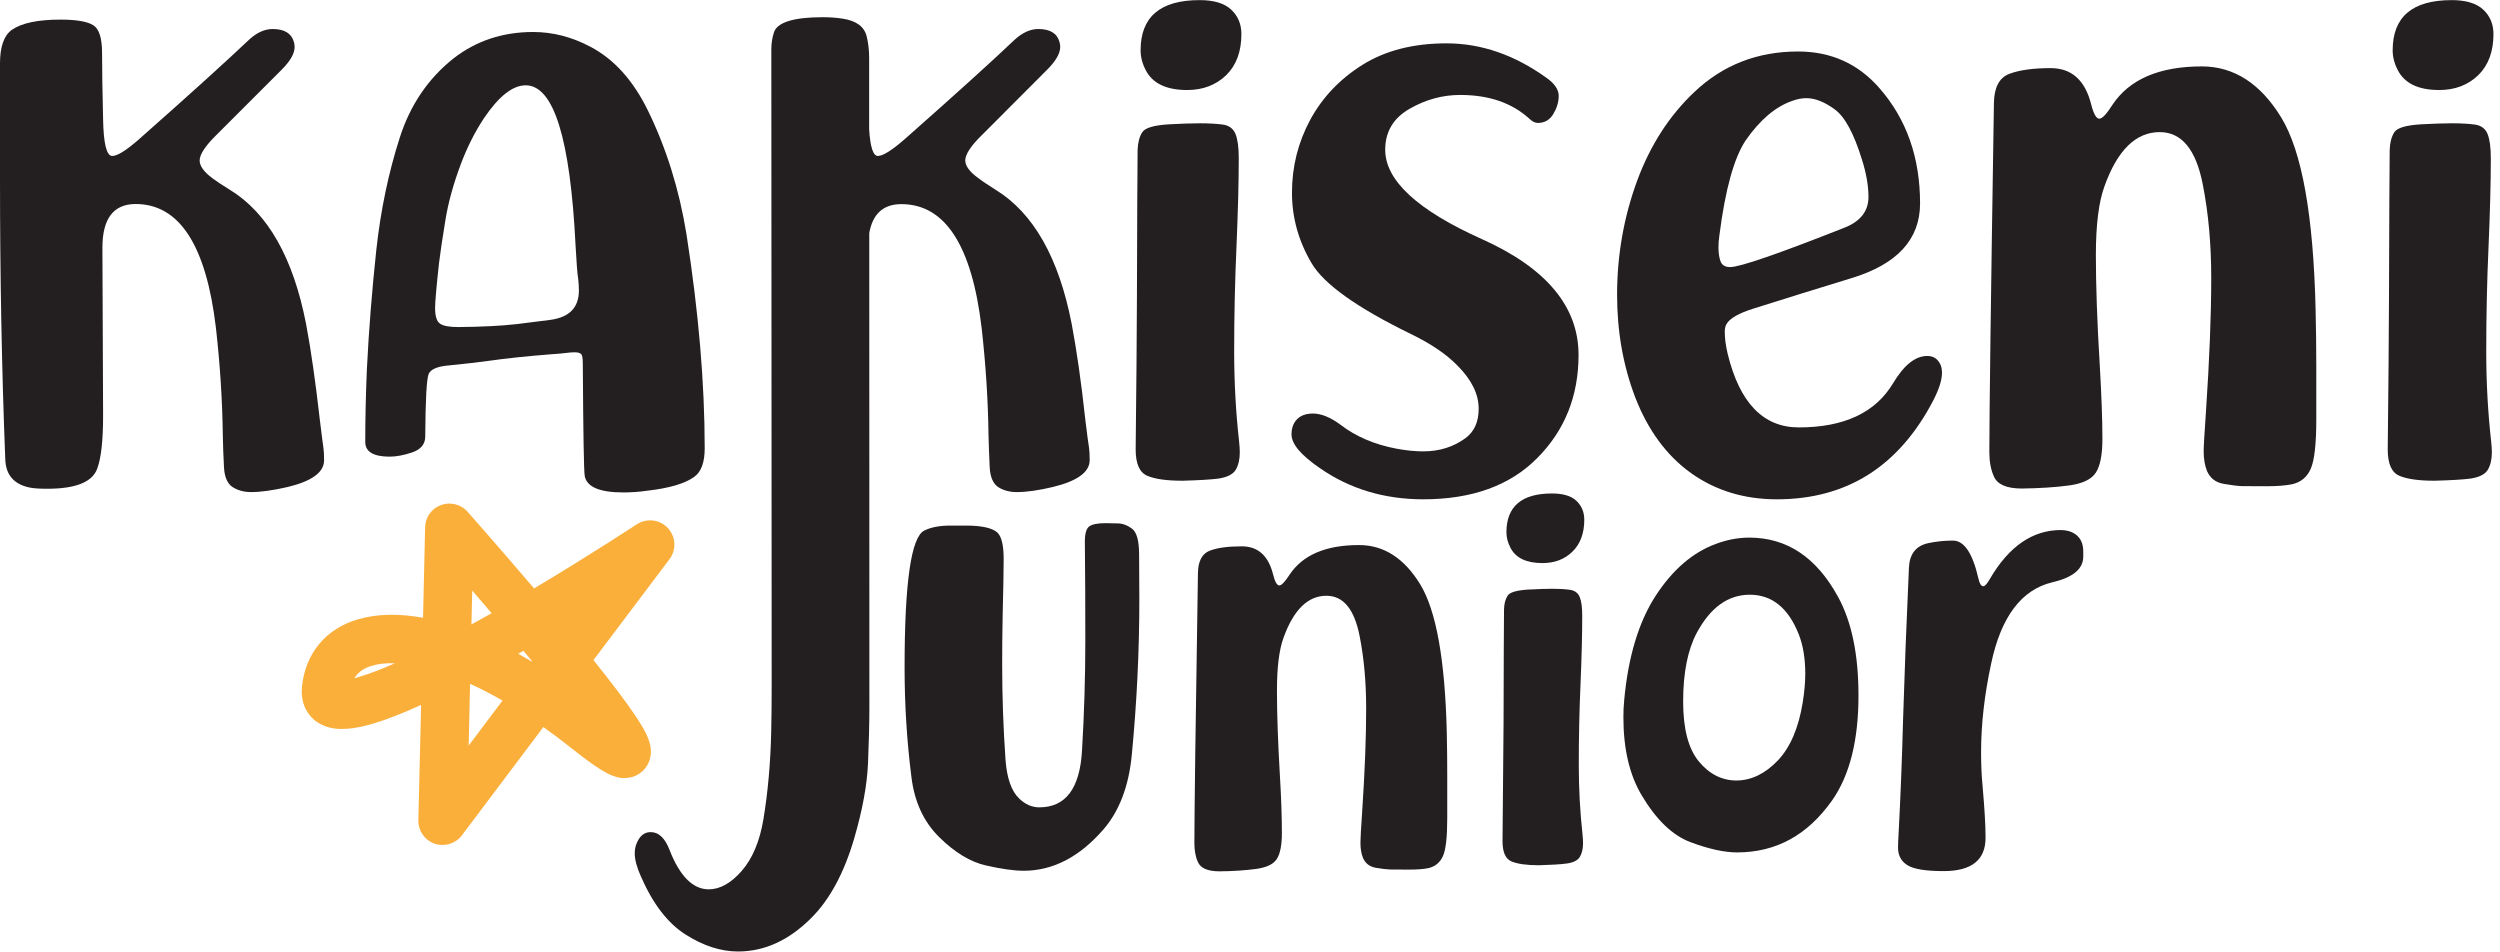 <!DOCTYPE html PUBLIC "-//W3C//DTD XHTML 1.1 plus MathML 2.0 plus SVG 1.1//EN" "http://www.w3.org/2002/04/xhtml-math-svg/xhtml-math-svg.dtd">
    <svg width="218" height="83" viewBox="0 0 218 83" fill="none" xmlns="http://www.w3.org/2000/svg">
    <g clip-path="url(#clip0)">
        <path d="M26.45 61.31C26.3 60.81 26.29 60.33 26.33 59.89C26.47 58.49 26.97 57.18 27.84 56.15C28.7 55.11 29.89 54.39 31.19 54.01C32.9 53.51 34.81 53.49 36.89 53.87L37.07 45.97C37.09 45.1 37.64 44.33 38.46 44.04C39.27 43.74 40.19 43.97 40.77 44.62C40.78 44.63 43.44 47.64 46.57 51.31C51.54 48.35 55.52 45.72 55.53 45.72C56.39 45.16 57.53 45.29 58.23 46.04C58.94 46.79 59 47.94 58.38 48.76L51.75 57.56C53.25 59.43 54.57 61.16 55.46 62.49C55.98 63.3 56.36 63.87 56.63 64.7C56.69 64.91 56.75 65.16 56.76 65.53C56.76 65.88 56.69 66.46 56.24 67.02C55.94 67.39 55.51 67.64 55.15 67.75C54.17 67.99 53.76 67.74 53.39 67.63C53.03 67.49 52.73 67.32 52.39 67.11C51.72 66.69 50.92 66.11 49.89 65.29C49.04 64.61 48.2 63.98 47.38 63.4L40.28 72.84C39.73 73.57 38.77 73.86 37.9 73.57C37.03 73.27 36.46 72.44 36.48 71.52L36.72 61.47C35.23 62.15 33.83 62.71 32.6 63.08C31.78 63.32 31.02 63.5 30.26 63.55C29.5 63.59 28.68 63.58 27.77 63.04C27.19 62.7 26.68 62.05 26.48 61.39C26.46 61.35 26.46 61.33 26.45 61.31ZM32.42 58.06C31.77 58.26 31.38 58.53 31.1 58.86C31.03 58.94 30.97 59.04 30.91 59.14C31.06 59.1 31.22 59.06 31.39 59C32.24 58.75 33.28 58.35 34.43 57.84C33.61 57.81 32.93 57.89 32.42 58.06ZM40.87 65.01L43.82 61.09C42.84 60.53 41.9 60.04 40.99 59.63L40.87 65.01ZM41.11 54.45C41.7 54.13 42.28 53.8 42.87 53.47C42.28 52.78 41.71 52.12 41.18 51.5L41.11 54.45ZM45.19 57.01C45.58 57.23 45.98 57.45 46.38 57.69L46.4 57.66C46.15 57.36 45.9 57.06 45.64 56.75C45.49 56.83 45.34 56.92 45.19 57.01ZM55.02 46.2L56.71 47.47L55.02 46.2Z" fill="#FAAF3B"/>
        <path d="M21.9 42.91C21.27 42.91 20.73 42.76 20.28 42.47C19.83 42.18 19.57 41.59 19.53 40.71C19.48 39.83 19.45 38.92 19.43 37.99C19.39 34.92 19.19 31.79 18.83 28.6C17.98 21.4 15.65 17.79 11.83 17.79C9.9 17.79 8.93 19.06 8.93 21.6L8.99 36.22C8.99 38.4 8.82 39.95 8.48 40.86C8.06 42.04 6.6 42.62 4.1 42.62C3.4 42.62 2.89 42.58 2.56 42.51C1.21 42.22 0.51 41.41 0.46 40.06C0.15 32.18 0 24.01 0 15.56V5.52C0 4.06 0.35 3.08 1.05 2.59C1.91 2 3.32 1.71 5.29 1.71C6.69 1.71 7.64 1.88 8.15 2.21C8.65 2.54 8.9 3.34 8.9 4.61C8.9 5.96 8.93 7.89 8.99 10.41C9.03 12.53 9.29 13.6 9.79 13.6C10.24 13.6 11.04 13.1 12.18 12.09C16.64 8.15 19.81 5.27 21.71 3.47C22.39 2.84 23.08 2.53 23.78 2.53C24.8 2.53 25.42 2.91 25.63 3.67C25.67 3.8 25.69 3.95 25.69 4.1C25.69 4.67 25.31 5.33 24.55 6.09L18.89 11.75C17.9 12.72 17.41 13.47 17.41 14C17.41 14.47 17.78 14.99 18.52 15.54C18.88 15.81 19.39 16.15 20.06 16.56C23.36 18.59 25.57 22.49 26.69 28.25C27.13 30.58 27.52 33.37 27.89 36.61C28.04 37.86 28.15 38.67 28.2 39.03C28.24 39.3 28.26 39.67 28.26 40.14C28.26 41.18 27.2 41.96 25.07 42.47C23.8 42.76 22.75 42.91 21.9 42.91Z" fill="#231F20"/>
        <path d="M54.35 42.94C52.3 42.94 51.18 42.47 50.99 41.52C50.91 41.1 50.86 37.82 50.82 31.68C50.82 31.23 50.77 30.95 50.66 30.86C50.56 30.77 50.37 30.72 50.11 30.72C49.9 30.72 49.64 30.74 49.33 30.78C49.02 30.82 48.6 30.86 48.09 30.89C45.93 31.06 44.12 31.25 42.66 31.46C41.69 31.59 40.54 31.73 39.19 31.86C38.17 31.94 37.56 32.19 37.38 32.61C37.2 33.04 37.1 34.87 37.08 38.11C37.06 38.75 36.68 39.2 35.94 39.45C35.2 39.7 34.55 39.82 33.98 39.82C32.56 39.82 31.85 39.39 31.85 38.54C31.85 36.47 31.9 34.37 31.99 32.23C32.16 28.78 32.44 25.31 32.81 21.83C33.19 18.35 33.87 15.08 34.86 12C35.77 9.16 37.33 6.85 39.55 5.09C41.52 3.56 43.83 2.79 46.49 2.79C48.2 2.79 49.86 3.22 51.47 4.07C53.54 5.15 55.21 7.01 56.5 9.64C58.11 12.94 59.23 16.53 59.86 20.42C60.92 27.21 61.45 33.44 61.45 39.1C61.45 40.33 61.14 41.17 60.51 41.6C59.71 42.17 58.36 42.57 56.44 42.79C55.69 42.9 54.99 42.94 54.35 42.94ZM39.99 28.52C41.98 28.5 43.68 28.42 45.08 28.26L48.01 27.89C49.66 27.66 50.48 26.81 50.48 25.33C50.48 25.03 50.46 24.69 50.42 24.33C50.34 23.86 50.27 22.89 50.19 21.43C49.73 12.1 48.29 7.44 45.84 7.44C44.7 7.44 43.49 8.4 42.2 10.31C41.4 11.52 40.73 12.86 40.18 14.32C39.54 16.03 39.08 17.67 38.83 19.25C38.57 20.83 38.39 22.07 38.28 22.96C38.05 25.07 37.94 26.36 37.94 26.86C37.94 27.58 38.09 28.04 38.38 28.23C38.67 28.43 39.21 28.52 39.99 28.52Z" fill="#231F20"/>
        <path d="M95.02 40.12C95.02 41.16 93.96 41.94 91.83 42.46C90.58 42.76 89.53 42.91 88.67 42.91C88.05 42.91 87.51 42.77 87.05 42.48C86.6 42.18 86.34 41.6 86.3 40.71C86.26 39.83 86.22 38.92 86.2 37.99C86.16 34.92 85.96 31.8 85.6 28.61C84.75 21.4 82.41 17.8 78.6 17.8C77.03 17.8 76.1 18.64 75.8 20.32V20.35L75.81 61.68C75.81 63.04 75.77 64.67 75.69 66.56C75.61 68.44 75.21 70.62 74.5 73.06C73.61 76.13 72.34 78.47 70.71 80.08C68.78 82 66.66 82.97 64.36 82.97C62.85 82.97 61.32 82.47 59.78 81.49C58.23 80.51 56.93 78.82 55.88 76.41C55.53 75.63 55.35 74.97 55.35 74.41C55.35 74.07 55.41 73.77 55.53 73.51C55.79 72.88 56.19 72.56 56.74 72.56C57.44 72.56 57.99 73.08 58.39 74.13C59.28 76.41 60.43 77.55 61.8 77.55C62.78 77.55 63.75 77.01 64.68 75.94C65.62 74.86 66.25 73.36 66.57 71.44C66.96 69.09 67.19 66.53 67.25 63.79C67.28 62.42 67.29 61.06 67.29 59.7L67.26 4.3C67.26 3.81 67.33 3.32 67.48 2.85C67.74 1.96 69.17 1.5 71.74 1.5C72.36 1.5 72.94 1.54 73.5 1.63C74.66 1.81 75.35 2.31 75.57 3.15C75.71 3.71 75.79 4.35 75.79 5.08V11.26C75.88 12.81 76.14 13.6 76.55 13.6C77 13.6 77.8 13.09 78.94 12.09C83.4 8.15 86.57 5.28 88.47 3.47C89.15 2.85 89.84 2.53 90.54 2.53C91.57 2.53 92.19 2.91 92.39 3.67C92.43 3.8 92.45 3.94 92.45 4.09C92.45 4.66 92.07 5.32 91.31 6.08L85.66 11.74C84.67 12.7 84.17 13.46 84.17 13.99C84.17 14.46 84.54 14.97 85.29 15.52C85.64 15.79 86.16 16.13 86.82 16.55C90.12 18.58 92.33 22.48 93.45 28.24C93.89 30.57 94.29 33.35 94.64 36.6C94.79 37.85 94.9 38.65 94.96 39.02C95 39.28 95.02 39.66 95.02 40.12Z" fill="#231F20"/>
        <path d="M103.12 41.92C101.75 41.92 100.73 41.78 100.05 41.49C99.37 41.21 99.03 40.44 99.03 39.19C99.09 33.71 99.13 29.3 99.14 25.97C99.16 19.11 99.18 14.81 99.2 13.09C99.22 12.45 99.35 11.93 99.6 11.54C99.84 11.15 100.62 10.92 101.93 10.84C103.03 10.78 103.94 10.75 104.66 10.75C105.42 10.75 106.07 10.79 106.62 10.86C107.17 10.94 107.54 11.21 107.73 11.67C107.92 12.13 108.02 12.84 108.02 13.79C108.02 15.91 107.95 18.49 107.82 21.53C107.69 24.43 107.62 27.48 107.62 30.66C107.62 33.29 107.76 35.91 108.05 38.51C108.09 38.87 108.11 39.18 108.11 39.45C108.11 40.06 107.99 40.56 107.76 40.96C107.52 41.36 107.02 41.61 106.27 41.73C105.59 41.82 104.54 41.88 103.12 41.92ZM103.52 7.85C101.7 7.85 100.5 7.27 99.91 6.12C99.61 5.55 99.46 4.97 99.46 4.39C99.46 1.47 101.17 0.01 104.61 0.01C105.86 0.01 106.78 0.29 107.37 0.85C107.96 1.41 108.25 2.12 108.25 2.97C108.25 4.49 107.81 5.68 106.93 6.55C106.04 7.41 104.9 7.85 103.52 7.85Z" fill="#231F20"/>
        <path d="M124.11 43.54C120.72 43.54 117.72 42.64 115.12 40.84C113.45 39.7 112.62 38.72 112.62 37.88C112.62 37.33 112.78 36.89 113.1 36.56C113.42 36.23 113.89 36.06 114.49 36.06C115.21 36.06 116.02 36.39 116.91 37.05C118.24 38.07 119.87 38.77 121.8 39.13C122.62 39.28 123.38 39.36 124.1 39.36C125.52 39.36 126.75 38.97 127.8 38.2C128.56 37.63 128.94 36.78 128.94 35.64C128.94 34.37 128.33 33.13 127.12 31.91C126.17 30.92 124.81 29.99 123.02 29.12C118.32 26.83 115.44 24.77 114.37 22.95C113.23 21.02 112.66 18.97 112.66 16.81C112.66 14.53 113.19 12.42 114.25 10.45C115.31 8.49 116.84 6.88 118.83 5.64C120.82 4.4 123.26 3.78 126.14 3.78C129.17 3.78 132.09 4.79 134.9 6.82C135.58 7.31 135.92 7.83 135.92 8.36C135.92 8.89 135.76 9.42 135.45 9.94C135.14 10.46 134.69 10.72 134.1 10.72C133.87 10.72 133.64 10.61 133.39 10.38C131.87 8.98 129.85 8.28 127.33 8.28C125.79 8.28 124.32 8.68 122.91 9.49C121.5 10.3 120.79 11.49 120.79 13.06C120.79 15.73 123.6 18.33 129.22 20.85C134.84 23.37 137.65 26.74 137.65 30.95C137.65 34.53 136.45 37.53 134.05 39.94C131.68 42.34 128.36 43.54 124.11 43.54Z" fill="#231F20"/>
        <path d="M154.94 43.54C152.1 43.54 149.61 42.78 147.48 41.27C145.35 39.75 143.72 37.55 142.6 34.67C141.54 31.9 141.01 28.92 141.01 25.71C141.01 22.24 141.6 18.91 142.77 15.73C143.91 12.66 145.56 10.09 147.75 8.02C150.23 5.67 153.25 4.49 156.79 4.49C159.67 4.49 162.04 5.56 163.9 7.7C166.25 10.39 167.43 13.74 167.43 17.74C167.43 20.87 165.44 23.04 161.46 24.25C158.62 25.12 155.78 26 152.96 26.89C151.61 27.31 150.81 27.77 150.54 28.28C150.44 28.45 150.4 28.68 150.4 28.96C150.4 29.49 150.48 30.12 150.65 30.84C151.69 35.13 153.76 37.27 156.85 37.27C160.79 37.27 163.53 35.99 165.07 33.43C166.02 31.84 167.01 31.04 168.06 31.04C168.59 31.04 168.97 31.29 169.2 31.78C169.3 31.99 169.34 32.23 169.34 32.52C169.34 33.14 169.08 33.95 168.57 34.94C165.57 40.68 161.03 43.54 154.94 43.54ZM150.87 23.29C151.72 23.29 155.05 22.14 160.85 19.85C162.23 19.3 162.93 18.41 162.93 17.18C162.93 16.19 162.74 15.11 162.36 13.91C161.66 11.64 160.87 10.17 159.98 9.53C159.1 8.89 158.28 8.56 157.52 8.56C157.12 8.56 156.71 8.64 156.3 8.79C154.82 9.3 153.47 10.45 152.23 12.23C151.21 13.75 150.44 16.52 149.93 20.53C149.87 20.93 149.85 21.28 149.85 21.58C149.85 22.05 149.91 22.46 150.03 22.79C150.16 23.13 150.44 23.29 150.87 23.29Z" fill="#231F20"/>
        <path d="M198.92 10.24C200.73 13.2 201.73 18.78 201.92 26.99C201.96 28.72 201.98 30.38 201.98 31.97V36.6C201.98 38.71 201.82 40.13 201.5 40.87C201.18 41.61 200.63 42.06 199.85 42.23C199.28 42.34 198.55 42.4 197.66 42.4C196.62 42.4 195.9 42.4 195.51 42.39C195.12 42.38 194.58 42.31 193.89 42.19C193.2 42.07 192.72 41.69 192.45 41.07C192.26 40.59 192.16 40.03 192.16 39.36C192.16 38.92 192.23 37.77 192.36 35.89C192.66 31.42 192.82 27.53 192.82 24.23C192.82 21.27 192.57 18.55 192.08 16.07C191.49 13.04 190.24 11.52 188.33 11.52C186.24 11.52 184.63 13.1 183.5 16.27C183.01 17.62 182.76 19.61 182.76 22.24C182.76 24.88 182.87 28.08 183.1 31.85C183.25 34.47 183.33 36.61 183.33 38.28C183.33 39.64 183.14 40.62 182.76 41.21C182.38 41.8 181.6 42.17 180.43 42.33C179.25 42.49 177.88 42.58 176.31 42.6C174.98 42.6 174.17 42.25 173.87 41.55C173.6 40.96 173.47 40.25 173.47 39.42C173.47 36.27 173.6 26.13 173.87 8.99C173.89 7.63 174.33 6.78 175.21 6.44C176.08 6.11 177.29 5.94 178.82 5.94C180.64 5.94 181.82 6.99 182.35 9.1C182.56 9.93 182.8 10.35 183.06 10.35C183.31 10.35 183.69 9.95 184.2 9.15C185.68 6.91 188.29 5.79 192.02 5.79C194.8 5.8 197.11 7.28 198.92 10.24Z" fill="#231F20"/>
        <path d="M212.3 41.92C210.93 41.92 209.91 41.78 209.23 41.49C208.55 41.21 208.21 40.44 208.21 39.19C208.27 33.71 208.31 29.3 208.32 25.97C208.34 19.11 208.36 14.81 208.38 13.09C208.4 12.45 208.53 11.93 208.78 11.54C209.02 11.15 209.8 10.92 211.11 10.84C212.21 10.78 213.12 10.75 213.84 10.75C214.6 10.75 215.25 10.79 215.8 10.86C216.35 10.94 216.72 11.21 216.91 11.67C217.1 12.13 217.2 12.84 217.2 13.79C217.2 15.91 217.13 18.49 217 21.53C216.87 24.43 216.8 27.48 216.8 30.66C216.8 33.29 216.94 35.91 217.23 38.51C217.27 38.87 217.29 39.18 217.29 39.45C217.29 40.06 217.17 40.56 216.94 40.96C216.7 41.36 216.2 41.61 215.45 41.73C214.77 41.82 213.72 41.88 212.3 41.92ZM212.7 7.85C210.88 7.85 209.68 7.27 209.09 6.12C208.79 5.55 208.64 4.97 208.64 4.39C208.64 1.47 210.35 0.01 213.79 0.01C215.04 0.01 215.96 0.29 216.55 0.85C217.14 1.41 217.43 2.12 217.43 2.97C217.43 4.49 216.99 5.68 216.11 6.55C215.22 7.41 214.08 7.85 212.7 7.85Z" fill="#231F20"/>
        <path d="M89.26 75.93C88.44 75.93 87.35 75.78 85.98 75.47C84.61 75.16 83.26 74.34 81.9 73C80.54 71.66 79.73 69.9 79.47 67.71C79.07 64.54 78.88 61.38 78.88 58.21C78.88 50.82 79.45 46.84 80.59 46.27C81.16 45.98 81.92 45.83 82.88 45.83H84.22C85.55 45.83 86.46 46.02 86.93 46.4C87.33 46.74 87.52 47.52 87.52 48.75C87.52 49.59 87.49 51.26 87.43 53.79C87.4 55.2 87.39 56.6 87.39 57.99C87.39 60.76 87.49 63.51 87.68 66.24C87.8 67.85 88.19 68.98 88.87 69.63C89.4 70.14 89.98 70.4 90.63 70.4C92.92 70.4 94.16 68.76 94.35 65.47C94.54 62.29 94.64 59.11 94.64 55.93C94.64 53.03 94.63 50.12 94.6 47.22C94.6 46.52 94.73 46.07 95 45.89C95.26 45.71 95.73 45.62 96.41 45.62L97.44 45.64C97.87 45.64 98.29 45.79 98.7 46.09C99.12 46.39 99.33 47.15 99.33 48.37L99.35 52.28C99.35 56.77 99.13 61.29 98.69 65.85C98.43 68.55 97.61 70.7 96.25 72.29C94.15 74.72 91.83 75.93 89.26 75.93Z" fill="#231F20"/>
        <path d="M123.84 50.95C125.24 53.24 126.01 57.56 126.16 63.9C126.19 65.24 126.2 66.52 126.2 67.75V71.34C126.2 72.97 126.08 74.07 125.83 74.64C125.58 75.21 125.15 75.56 124.56 75.7C124.12 75.79 123.56 75.83 122.87 75.83C122.06 75.83 121.51 75.83 121.21 75.82C120.91 75.81 120.49 75.76 119.96 75.67C119.42 75.57 119.06 75.29 118.85 74.8C118.7 74.43 118.63 73.99 118.63 73.48C118.63 73.14 118.68 72.25 118.78 70.8C119.01 67.34 119.13 64.33 119.13 61.78C119.13 59.49 118.94 57.39 118.56 55.47C118.1 53.12 117.14 51.95 115.66 51.95C114.05 51.95 112.8 53.17 111.92 55.62C111.54 56.66 111.35 58.2 111.35 60.24C111.35 62.28 111.44 64.76 111.61 67.67C111.73 69.69 111.78 71.35 111.78 72.64C111.78 73.69 111.63 74.45 111.34 74.9C111.05 75.36 110.45 75.64 109.54 75.77C108.63 75.89 107.57 75.97 106.35 75.98C105.32 75.98 104.69 75.71 104.46 75.17C104.25 74.72 104.15 74.16 104.15 73.52C104.15 71.09 104.25 63.24 104.46 49.99C104.47 48.94 104.82 48.28 105.49 48.02C106.17 47.76 107.1 47.64 108.28 47.64C109.69 47.64 110.6 48.45 111.01 50.08C111.17 50.73 111.35 51.05 111.56 51.05C111.75 51.05 112.04 50.74 112.44 50.13C113.58 48.4 115.6 47.53 118.49 47.53C120.66 47.52 122.44 48.67 123.84 50.95Z" fill="#231F20"/>
        <path d="M134.19 75.45C133.14 75.45 132.34 75.34 131.81 75.12C131.28 74.9 131.02 74.31 131.02 73.34C131.06 69.1 131.09 65.69 131.11 63.11C131.12 57.8 131.14 54.48 131.15 53.15C131.16 52.65 131.27 52.25 131.46 51.95C131.65 51.65 132.25 51.47 133.26 51.41C134.11 51.37 134.81 51.34 135.37 51.34C135.96 51.34 136.46 51.37 136.89 51.43C137.32 51.49 137.6 51.7 137.75 52.06C137.9 52.42 137.97 52.96 137.97 53.7C137.97 55.34 137.92 57.34 137.82 59.68C137.72 61.92 137.67 64.28 137.67 66.74C137.67 68.78 137.78 70.8 138 72.81C138.03 73.09 138.04 73.33 138.04 73.54C138.04 74.01 137.95 74.4 137.77 74.71C137.59 75.02 137.2 75.22 136.61 75.3C136.09 75.37 135.29 75.42 134.19 75.45ZM134.5 49.1C133.09 49.1 132.16 48.65 131.71 47.76C131.48 47.32 131.36 46.87 131.36 46.42C131.36 44.16 132.69 43.03 135.34 43.03C136.31 43.03 137.02 43.25 137.47 43.68C137.92 44.11 138.15 44.66 138.15 45.32C138.15 46.49 137.81 47.42 137.13 48.09C136.44 48.77 135.57 49.1 134.5 49.1Z" fill="#231F20"/>
        <path d="M151.48 74.33C150.35 74.33 149 74.03 147.42 73.44C145.84 72.85 144.43 71.49 143.16 69.36C142.09 67.57 141.56 65.3 141.56 62.54C141.56 62.06 141.58 61.56 141.63 61.05C141.98 57.25 142.9 54.22 144.38 51.94C145.86 49.67 147.61 48.17 149.62 47.43C150.6 47.06 151.58 46.88 152.54 46.88C155.82 46.88 158.4 48.6 160.28 52.05C161.47 54.22 162.06 57.09 162.06 60.65C162.06 64.55 161.3 67.59 159.77 69.78C157.64 72.81 154.88 74.33 151.48 74.33ZM151.43 68.06C152.73 68.05 153.93 67.46 155.03 66.31C156.12 65.16 156.84 63.47 157.2 61.24C157.34 60.35 157.42 59.52 157.42 58.76C157.42 57.43 157.23 56.27 156.85 55.31C155.94 53.01 154.52 51.86 152.58 51.86C150.69 51.86 149.15 52.97 147.96 55.18C147.17 56.66 146.77 58.66 146.77 61.18C146.77 63.56 147.23 65.3 148.14 66.4C149.06 67.51 150.16 68.06 151.43 68.06Z" fill="#231F20"/>
        <path d="M169.49 75.96C167.92 75.96 166.87 75.79 166.32 75.44C165.78 75.1 165.51 74.59 165.51 73.93C165.51 73.62 165.52 73.26 165.55 72.85C165.73 69.46 165.86 66.08 165.95 62.69C166.07 58.73 166.24 54.33 166.46 49.47C166.52 48.3 167.08 47.59 168.15 47.36C168.85 47.21 169.57 47.14 170.3 47.14C171.28 47.14 172.02 48.25 172.52 50.46C172.62 50.9 172.76 51.12 172.94 51.12C173.09 51.12 173.28 50.9 173.53 50.46C175.19 47.63 177.25 46.22 179.71 46.22C180.19 46.22 180.62 46.34 180.98 46.59C181.43 46.91 181.66 47.41 181.66 48.08V48.54C181.66 49.61 180.76 50.36 178.95 50.78C176.27 51.42 174.49 53.79 173.63 57.86C173.04 60.59 172.75 63.18 172.75 65.62C172.75 66.62 172.79 67.59 172.88 68.55C173.05 70.46 173.14 71.94 173.14 73.01C173.16 74.98 171.93 75.96 169.49 75.96Z" fill="#231F20"/>
    </g>
    <defs>
        <clipPath id="clip0">
            <rect width="217.42" height="82.97" fill="white"/>
        </clipPath>
    </defs>
</svg>
